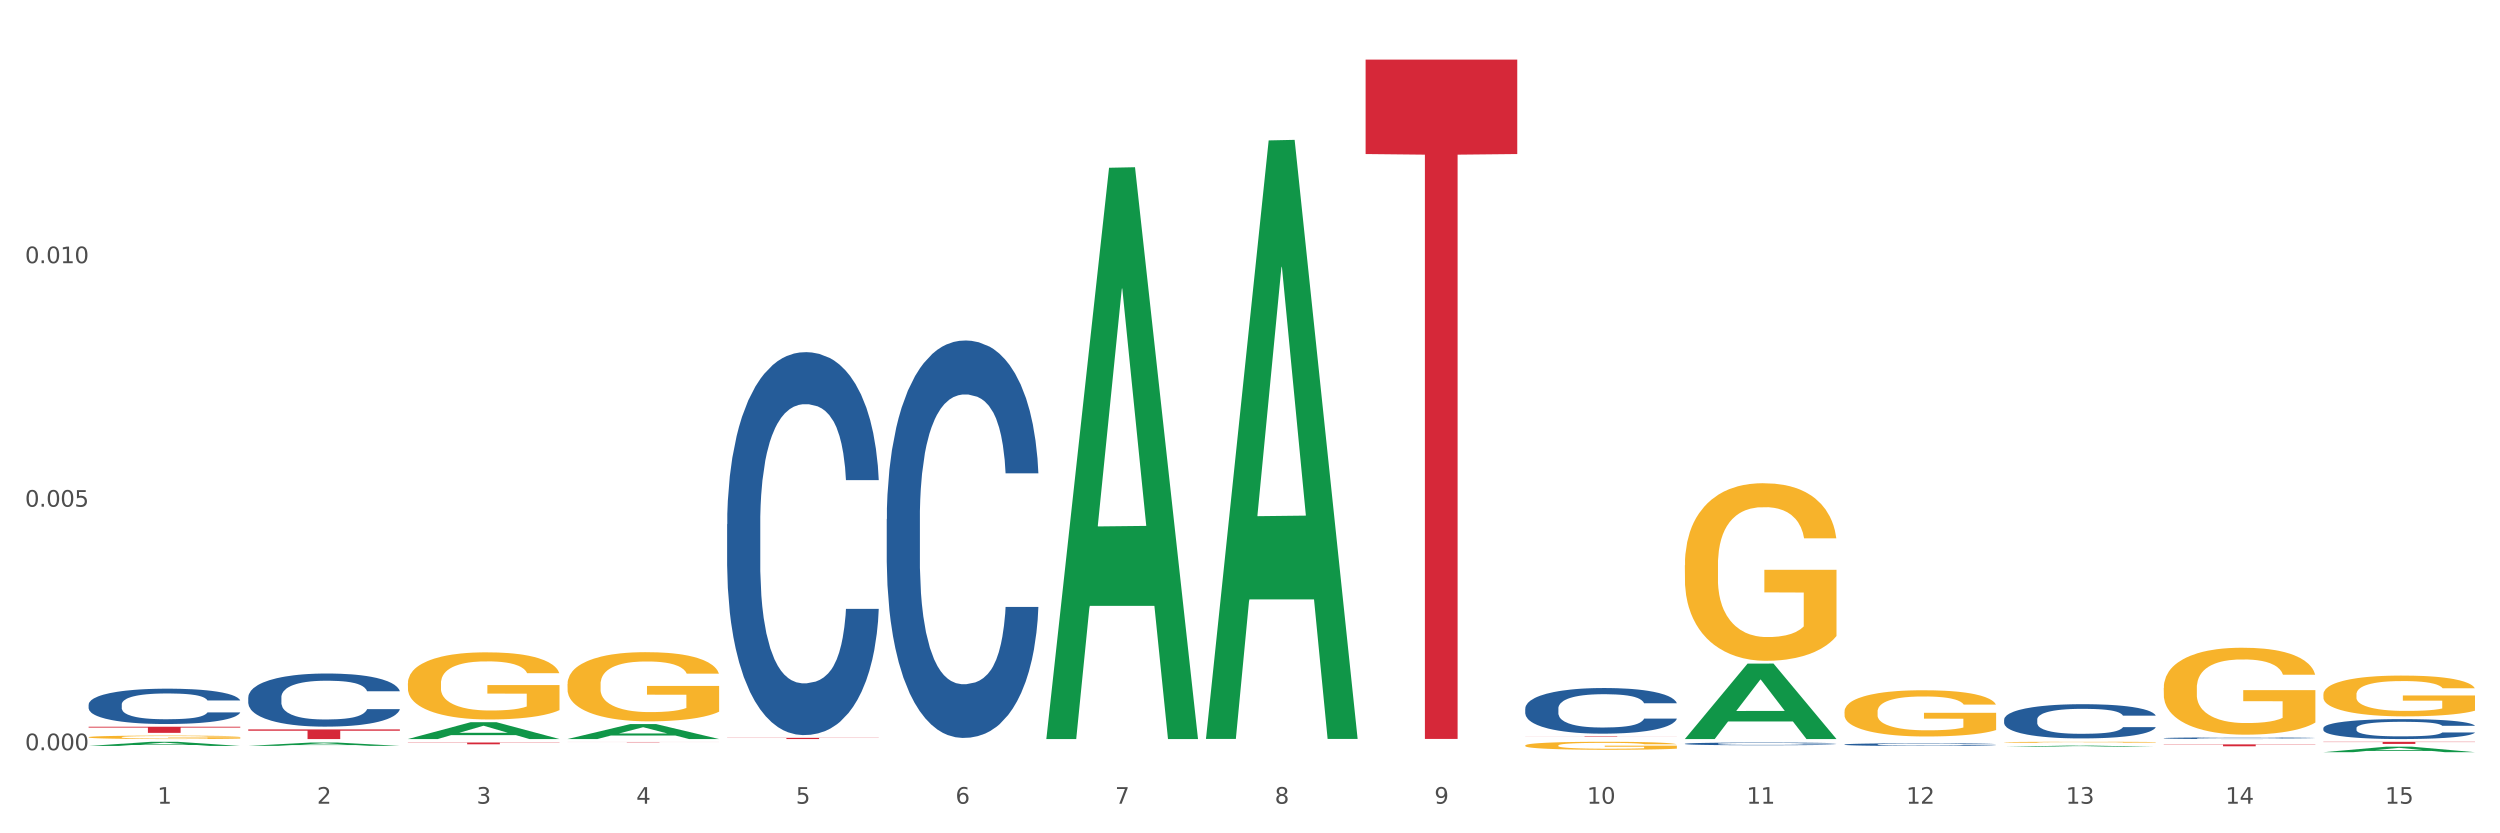 <?xml version="1.0" encoding="utf-8" standalone="no"?>
<!DOCTYPE svg PUBLIC "-//W3C//DTD SVG 1.1//EN"
  "http://www.w3.org/Graphics/SVG/1.1/DTD/svg11.dtd">
<svg xmlns:xlink="http://www.w3.org/1999/xlink" width="1080pt" height="360pt" viewBox="0 0 1080 360" xmlns="http://www.w3.org/2000/svg" version="1.1">
 <rect x="0" y="0" width="1080" height="360" fill="#333333" stroke="none"/>
 <defs>
  <style type="text/css">*{stroke-linejoin: round; stroke-linecap: butt}</style>
 </defs>
 <g id="figure_1">
  <g id="patch_1">
   <path d="M 0 360 
L 1080 360 
L 1080 0 
L 0 0 
z
" style="fill: #ffffff; stroke: #ffffff; stroke-linejoin: miter"/>
  </g>
  <g id="axes_1">
   <g id="matplotlib.axis_1">
    <g id="xtick_1">
     <g id="text_1">
      <!-- 1 -->
      <g style="fill: #4d4d4d" transform="translate(67.984 347.204) scale(0.096 -0.096)">
       <defs>
        <path id="DejaVuSans-31" d="M 794 531 
L 1825 531 
L 1825 4091 
L 703 3866 
L 703 4441 
L 1819 4666 
L 2450 4666 
L 2450 531 
L 3481 531 
L 3481 0 
L 794 0 
L 794 531 
z
" transform="scale(0.016)"/>
       </defs>
       <use xlink:href="#DejaVuSans-31"/>
      </g>
     </g>
    </g>
    <g id="xtick_2">
     <g id="text_2">
      <!-- 2 -->
      <g style="fill: #4d4d4d" transform="translate(136.942 347.204) scale(0.096 -0.096)">
       <defs>
        <path id="DejaVuSans-32" d="M 1228 531 
L 3431 531 
L 3431 0 
L 469 0 
L 469 531 
Q 828 903 1448 1529 
Q 2069 2156 2228 2338 
Q 2531 2678 2651 2914 
Q 2772 3150 2772 3378 
Q 2772 3750 2511 3984 
Q 2250 4219 1831 4219 
Q 1534 4219 1204 4116 
Q 875 4013 500 3803 
L 500 4441 
Q 881 4594 1212 4672 
Q 1544 4750 1819 4750 
Q 2544 4750 2975 4387 
Q 3406 4025 3406 3419 
Q 3406 3131 3298 2873 
Q 3191 2616 2906 2266 
Q 2828 2175 2409 1742 
Q 1991 1309 1228 531 
z
" transform="scale(0.016)"/>
       </defs>
       <use xlink:href="#DejaVuSans-32"/>
      </g>
     </g>
    </g>
    <g id="xtick_3">
     <g id="text_3">
      <!-- 3 -->
      <g style="fill: #4d4d4d" transform="translate(205.899 347.204) scale(0.096 -0.096)">
       <defs>
        <path id="DejaVuSans-33" d="M 2597 2516 
Q 3050 2419 3304 2112 
Q 3559 1806 3559 1356 
Q 3559 666 3084 287 
Q 2609 -91 1734 -91 
Q 1441 -91 1130 -33 
Q 819 25 488 141 
L 488 750 
Q 750 597 1062 519 
Q 1375 441 1716 441 
Q 2309 441 2620 675 
Q 2931 909 2931 1356 
Q 2931 1769 2642 2001 
Q 2353 2234 1838 2234 
L 1294 2234 
L 1294 2753 
L 1863 2753 
Q 2328 2753 2575 2939 
Q 2822 3125 2822 3475 
Q 2822 3834 2567 4026 
Q 2313 4219 1838 4219 
Q 1578 4219 1281 4162 
Q 984 4106 628 3988 
L 628 4550 
Q 988 4650 1302 4700 
Q 1616 4750 1894 4750 
Q 2613 4750 3031 4423 
Q 3450 4097 3450 3541 
Q 3450 3153 3228 2886 
Q 3006 2619 2597 2516 
z
" transform="scale(0.016)"/>
       </defs>
       <use xlink:href="#DejaVuSans-33"/>
      </g>
     </g>
    </g>
    <g id="xtick_4">
     <g id="text_4">
      <!-- 4 -->
      <g style="fill: #4d4d4d" transform="translate(274.857 347.204) scale(0.096 -0.096)">
       <defs>
        <path id="DejaVuSans-34" d="M 2419 4116 
L 825 1625 
L 2419 1625 
L 2419 4116 
z
M 2253 4666 
L 3047 4666 
L 3047 1625 
L 3713 1625 
L 3713 1100 
L 3047 1100 
L 3047 0 
L 2419 0 
L 2419 1100 
L 313 1100 
L 313 1709 
L 2253 4666 
z
" transform="scale(0.016)"/>
       </defs>
       <use xlink:href="#DejaVuSans-34"/>
      </g>
     </g>
    </g>
    <g id="xtick_5">
     <g id="text_5">
      <!-- 5 -->
      <g style="fill: #4d4d4d" transform="translate(343.815 347.204) scale(0.096 -0.096)">
       <defs>
        <path id="DejaVuSans-35" d="M 691 4666 
L 3169 4666 
L 3169 4134 
L 1269 4134 
L 1269 2991 
Q 1406 3038 1543 3061 
Q 1681 3084 1819 3084 
Q 2600 3084 3056 2656 
Q 3513 2228 3513 1497 
Q 3513 744 3044 326 
Q 2575 -91 1722 -91 
Q 1428 -91 1123 -41 
Q 819 9 494 109 
L 494 744 
Q 775 591 1075 516 
Q 1375 441 1709 441 
Q 2250 441 2565 725 
Q 2881 1009 2881 1497 
Q 2881 1984 2565 2268 
Q 2250 2553 1709 2553 
Q 1456 2553 1204 2497 
Q 953 2441 691 2322 
L 691 4666 
z
" transform="scale(0.016)"/>
       </defs>
       <use xlink:href="#DejaVuSans-35"/>
      </g>
     </g>
    </g>
    <g id="xtick_6">
     <g id="text_6">
      <!-- 6 -->
      <g style="fill: #4d4d4d" transform="translate(412.772 347.204) scale(0.096 -0.096)">
       <defs>
        <path id="DejaVuSans-36" d="M 2113 2584 
Q 1688 2584 1439 2293 
Q 1191 2003 1191 1497 
Q 1191 994 1439 701 
Q 1688 409 2113 409 
Q 2538 409 2786 701 
Q 3034 994 3034 1497 
Q 3034 2003 2786 2293 
Q 2538 2584 2113 2584 
z
M 3366 4563 
L 3366 3988 
Q 3128 4100 2886 4159 
Q 2644 4219 2406 4219 
Q 1781 4219 1451 3797 
Q 1122 3375 1075 2522 
Q 1259 2794 1537 2939 
Q 1816 3084 2150 3084 
Q 2853 3084 3261 2657 
Q 3669 2231 3669 1497 
Q 3669 778 3244 343 
Q 2819 -91 2113 -91 
Q 1303 -91 875 529 
Q 447 1150 447 2328 
Q 447 3434 972 4092 
Q 1497 4750 2381 4750 
Q 2619 4750 2861 4703 
Q 3103 4656 3366 4563 
z
" transform="scale(0.016)"/>
       </defs>
       <use xlink:href="#DejaVuSans-36"/>
      </g>
     </g>
    </g>
    <g id="xtick_7">
     <g id="text_7">
      <!-- 7 -->
      <g style="fill: #4d4d4d" transform="translate(481.73 347.204) scale(0.096 -0.096)">
       <defs>
        <path id="DejaVuSans-37" d="M 525 4666 
L 3525 4666 
L 3525 4397 
L 1831 0 
L 1172 0 
L 2766 4134 
L 525 4134 
L 525 4666 
z
" transform="scale(0.016)"/>
       </defs>
       <use xlink:href="#DejaVuSans-37"/>
      </g>
     </g>
    </g>
    <g id="xtick_8">
     <g id="text_8">
      <!-- 8 -->
      <g style="fill: #4d4d4d" transform="translate(550.688 347.204) scale(0.096 -0.096)">
       <defs>
        <path id="DejaVuSans-38" d="M 2034 2216 
Q 1584 2216 1326 1975 
Q 1069 1734 1069 1313 
Q 1069 891 1326 650 
Q 1584 409 2034 409 
Q 2484 409 2743 651 
Q 3003 894 3003 1313 
Q 3003 1734 2745 1975 
Q 2488 2216 2034 2216 
z
M 1403 2484 
Q 997 2584 770 2862 
Q 544 3141 544 3541 
Q 544 4100 942 4425 
Q 1341 4750 2034 4750 
Q 2731 4750 3128 4425 
Q 3525 4100 3525 3541 
Q 3525 3141 3298 2862 
Q 3072 2584 2669 2484 
Q 3125 2378 3379 2068 
Q 3634 1759 3634 1313 
Q 3634 634 3220 271 
Q 2806 -91 2034 -91 
Q 1263 -91 848 271 
Q 434 634 434 1313 
Q 434 1759 690 2068 
Q 947 2378 1403 2484 
z
M 1172 3481 
Q 1172 3119 1398 2916 
Q 1625 2713 2034 2713 
Q 2441 2713 2670 2916 
Q 2900 3119 2900 3481 
Q 2900 3844 2670 4047 
Q 2441 4250 2034 4250 
Q 1625 4250 1398 4047 
Q 1172 3844 1172 3481 
z
" transform="scale(0.016)"/>
       </defs>
       <use xlink:href="#DejaVuSans-38"/>
      </g>
     </g>
    </g>
    <g id="xtick_9">
     <g id="text_9">
      <!-- 9 -->
      <g style="fill: #4d4d4d" transform="translate(619.645 347.204) scale(0.096 -0.096)">
       <defs>
        <path id="DejaVuSans-39" d="M 703 97 
L 703 672 
Q 941 559 1184 500 
Q 1428 441 1663 441 
Q 2288 441 2617 861 
Q 2947 1281 2994 2138 
Q 2813 1869 2534 1725 
Q 2256 1581 1919 1581 
Q 1219 1581 811 2004 
Q 403 2428 403 3163 
Q 403 3881 828 4315 
Q 1253 4750 1959 4750 
Q 2769 4750 3195 4129 
Q 3622 3509 3622 2328 
Q 3622 1225 3098 567 
Q 2575 -91 1691 -91 
Q 1453 -91 1209 -44 
Q 966 3 703 97 
z
M 1959 2075 
Q 2384 2075 2632 2365 
Q 2881 2656 2881 3163 
Q 2881 3666 2632 3958 
Q 2384 4250 1959 4250 
Q 1534 4250 1286 3958 
Q 1038 3666 1038 3163 
Q 1038 2656 1286 2365 
Q 1534 2075 1959 2075 
z
" transform="scale(0.016)"/>
       </defs>
       <use xlink:href="#DejaVuSans-39"/>
      </g>
     </g>
    </g>
    <g id="xtick_10">
     <g id="text_10">
      <!-- 10 -->
      <g style="fill: #4d4d4d" transform="translate(685.549 347.204) scale(0.096 -0.096)">
       <defs>
        <path id="DejaVuSans-30" d="M 2034 4250 
Q 1547 4250 1301 3770 
Q 1056 3291 1056 2328 
Q 1056 1369 1301 889 
Q 1547 409 2034 409 
Q 2525 409 2770 889 
Q 3016 1369 3016 2328 
Q 3016 3291 2770 3770 
Q 2525 4250 2034 4250 
z
M 2034 4750 
Q 2819 4750 3233 4129 
Q 3647 3509 3647 2328 
Q 3647 1150 3233 529 
Q 2819 -91 2034 -91 
Q 1250 -91 836 529 
Q 422 1150 422 2328 
Q 422 3509 836 4129 
Q 1250 4750 2034 4750 
z
" transform="scale(0.016)"/>
       </defs>
       <use xlink:href="#DejaVuSans-31"/>
       <use xlink:href="#DejaVuSans-30" transform="translate(63.623 0)"/>
      </g>
     </g>
    </g>
    <g id="xtick_11">
     <g id="text_11">
      <!-- 11 -->
      <g style="fill: #4d4d4d" transform="translate(754.506 347.204) scale(0.096 -0.096)">
       <use xlink:href="#DejaVuSans-31"/>
       <use xlink:href="#DejaVuSans-31" transform="translate(63.623 0)"/>
      </g>
     </g>
    </g>
    <g id="xtick_12">
     <g id="text_12">
      <!-- 12 -->
      <g style="fill: #4d4d4d" transform="translate(823.464 347.204) scale(0.096 -0.096)">
       <use xlink:href="#DejaVuSans-31"/>
       <use xlink:href="#DejaVuSans-32" transform="translate(63.623 0)"/>
      </g>
     </g>
    </g>
    <g id="xtick_13">
     <g id="text_13">
      <!-- 13 -->
      <g style="fill: #4d4d4d" transform="translate(892.422 347.204) scale(0.096 -0.096)">
       <use xlink:href="#DejaVuSans-31"/>
       <use xlink:href="#DejaVuSans-33" transform="translate(63.623 0)"/>
      </g>
     </g>
    </g>
    <g id="xtick_14">
     <g id="text_14">
      <!-- 14 -->
      <g style="fill: #4d4d4d" transform="translate(961.379 347.204) scale(0.096 -0.096)">
       <use xlink:href="#DejaVuSans-31"/>
       <use xlink:href="#DejaVuSans-34" transform="translate(63.623 0)"/>
      </g>
     </g>
    </g>
    <g id="xtick_15">
     <g id="text_15">
      <!-- 15 -->
      <g style="fill: #4d4d4d" transform="translate(1030.337 347.204) scale(0.096 -0.096)">
       <use xlink:href="#DejaVuSans-31"/>
       <use xlink:href="#DejaVuSans-35" transform="translate(63.623 0)"/>
      </g>
     </g>
    </g>
    <g id="xtick_16"/>
    <g id="xtick_17"/>
    <g id="xtick_18"/>
    <g id="xtick_19"/>
    <g id="xtick_20"/>
    <g id="xtick_21"/>
    <g id="xtick_22"/>
    <g id="xtick_23"/>
    <g id="xtick_24"/>
    <g id="xtick_25"/>
    <g id="xtick_26"/>
    <g id="xtick_27"/>
    <g id="xtick_28"/>
    <g id="xtick_29"/>
   </g>
   <g id="matplotlib.axis_2">
    <g id="ytick_1">
     <g id="text_16">
      <!-- 0.000 -->
      <g style="fill: #4d4d4d" transform="translate(10.8 324.097) scale(0.096 -0.096)">
       <defs>
        <path id="DejaVuSans-2e" d="M 684 794 
L 1344 794 
L 1344 0 
L 684 0 
L 684 794 
z
" transform="scale(0.016)"/>
       </defs>
       <use xlink:href="#DejaVuSans-30"/>
       <use xlink:href="#DejaVuSans-2e" transform="translate(63.623 0)"/>
       <use xlink:href="#DejaVuSans-30" transform="translate(95.41 0)"/>
       <use xlink:href="#DejaVuSans-30" transform="translate(159.033 0)"/>
       <use xlink:href="#DejaVuSans-30" transform="translate(222.656 0)"/>
      </g>
     </g>
    </g>
    <g id="ytick_2">
     <g id="text_17">
      <!-- 0.005 -->
      <g style="fill: #4d4d4d" transform="translate(10.8 218.896) scale(0.096 -0.096)">
       <use xlink:href="#DejaVuSans-30"/>
       <use xlink:href="#DejaVuSans-2e" transform="translate(63.623 0)"/>
       <use xlink:href="#DejaVuSans-30" transform="translate(95.41 0)"/>
       <use xlink:href="#DejaVuSans-30" transform="translate(159.033 0)"/>
       <use xlink:href="#DejaVuSans-35" transform="translate(222.656 0)"/>
      </g>
     </g>
    </g>
    <g id="ytick_3">
     <g id="text_18">
      <!-- 0.010 -->
      <g style="fill: #4d4d4d" transform="translate(10.8 113.696) scale(0.096 -0.096)">
       <use xlink:href="#DejaVuSans-30"/>
       <use xlink:href="#DejaVuSans-2e" transform="translate(63.623 0)"/>
       <use xlink:href="#DejaVuSans-30" transform="translate(95.41 0)"/>
       <use xlink:href="#DejaVuSans-31" transform="translate(159.033 0)"/>
       <use xlink:href="#DejaVuSans-30" transform="translate(222.656 0)"/>
      </g>
     </g>
    </g>
    <g id="ytick_4"/>
    <g id="ytick_5"/>
    <g id="ytick_6"/>
   </g>
   <g id="PolyCollection_1">
    <path d="M 38.283 322.247 
L 38.351 322.246 
L 65.365 320.451 
L 76.576 320.449 
L 103.793 322.251 
L 90.826 322.251 
L 84.95 321.831 
L 57.058 321.831 
L 56.855 321.838 
L 51.182 322.251 
L 38.283 322.251 
L 38.283 322.247 
L 60.57 321.581 
L 81.438 321.579 
L 71.105 320.833 
L 70.97 320.83 
L 70.835 320.835 
L 60.502 321.579 
L 60.57 321.581 
L 38.283 322.247 
z
" clip-path="url(#pf7a87094c8)" style="fill: #109648"/>
    <path d="M 658.902 322.048 
L 658.979 322.045 
L 658.979 321.931 
L 659.134 321.833 
L 659.907 321.596 
L 661.068 321.4 
L 661.918 321.296 
L 662.769 321.211 
L 663.775 321.125 
L 665.012 321.037 
L 667.255 320.907 
L 668.647 320.841 
L 670.349 320.772 
L 673.442 320.67 
L 675.685 320.614 
L 678.006 320.566 
L 681.796 320.509 
L 684.271 320.484 
L 686.9 320.465 
L 690.071 320.452 
L 692.469 320.449 
L 697.728 320.459 
L 702.214 320.487 
L 704.38 320.509 
L 707.164 320.547 
L 708.634 320.572 
L 711.031 320.623 
L 713.506 320.689 
L 715.208 320.746 
L 717.76 320.854 
L 719.694 320.961 
L 721.473 321.094 
L 722.401 321.185 
L 723.097 321.271 
L 723.716 321.369 
L 724.334 321.523 
L 710.413 321.523 
L 709.871 321.413 
L 709.02 321.309 
L 707.783 321.207 
L 706.7 321.144 
L 704.844 321.065 
L 703.142 321.015 
L 701.363 320.977 
L 699.198 320.945 
L 697.496 320.929 
L 695.099 320.917 
L 690.381 320.92 
L 687.21 320.945 
L 685.044 320.977 
L 683.652 321.005 
L 682.414 321.037 
L 681.022 321.081 
L 679.398 321.147 
L 678.238 321.207 
L 677.078 321.283 
L 676.149 321.359 
L 675.299 321.448 
L 674.603 321.542 
L 674.061 321.64 
L 673.597 321.76 
L 673.21 321.959 
L 673.21 322.392 
L 673.365 322.49 
L 673.752 322.62 
L 674.216 322.718 
L 674.989 322.834 
L 675.685 322.913 
L 677 323.027 
L 678.47 323.122 
L 679.63 323.182 
L 680.79 323.232 
L 682.801 323.302 
L 685.044 323.359 
L 686.978 323.394 
L 689.607 323.425 
L 691.386 323.438 
L 692.933 323.444 
L 696.723 323.444 
L 699.43 323.435 
L 702.446 323.413 
L 704.767 323.384 
L 706.7 323.349 
L 708.866 323.293 
L 710.258 323.239 
L 710.258 322.579 
L 693.242 322.575 
L 693.242 322.136 
L 724.412 322.136 
L 724.412 323.425 
L 723.097 323.492 
L 721.627 323.552 
L 720.08 323.605 
L 717.76 323.672 
L 714.976 323.735 
L 712.501 323.779 
L 709.871 323.817 
L 706.777 323.852 
L 702.756 323.883 
L 700.281 323.896 
L 697.187 323.905 
L 693.552 323.909 
L 690.381 323.902 
L 687.287 323.886 
L 684.039 323.858 
L 680.867 323.817 
L 678.47 323.776 
L 676.072 323.725 
L 673.52 323.659 
L 671.509 323.596 
L 669.962 323.539 
L 668.26 323.466 
L 666.404 323.371 
L 665.012 323.286 
L 663.775 323.198 
L 662.46 323.084 
L 661.532 322.986 
L 660.603 322.863 
L 660.062 322.771 
L 659.443 322.629 
L 658.979 322.43 
L 658.902 322.048 
z
" clip-path="url(#pf7a87094c8)" style="fill: #f7b32b"/>
    <path d="M 727.86 244.203 
L 727.937 244.133 
L 727.937 241.61 
L 728.092 239.438 
L 728.865 234.182 
L 730.025 229.838 
L 730.876 227.525 
L 731.727 225.633 
L 732.732 223.741 
L 733.97 221.779 
L 736.213 218.906 
L 737.605 217.435 
L 739.306 215.893 
L 742.4 213.651 
L 744.643 212.389 
L 746.963 211.338 
L 750.753 210.077 
L 753.228 209.516 
L 755.858 209.096 
L 759.029 208.815 
L 761.427 208.745 
L 766.686 208.956 
L 771.172 209.586 
L 773.337 210.077 
L 776.122 210.918 
L 777.591 211.478 
L 779.989 212.599 
L 782.464 214.071 
L 784.166 215.332 
L 786.718 217.715 
L 788.651 220.097 
L 790.43 223.041 
L 791.358 225.073 
L 792.055 226.965 
L 792.673 229.137 
L 793.292 232.571 
L 779.37 232.571 
L 778.829 230.118 
L 777.978 227.806 
L 776.741 225.563 
L 775.658 224.162 
L 773.802 222.41 
L 772.1 221.289 
L 770.321 220.448 
L 768.155 219.747 
L 766.454 219.397 
L 764.056 219.116 
L 759.338 219.186 
L 756.167 219.747 
L 754.002 220.448 
L 752.609 221.078 
L 751.372 221.779 
L 749.98 222.76 
L 748.356 224.232 
L 747.195 225.563 
L 746.035 227.245 
L 745.107 228.927 
L 744.256 230.889 
L 743.56 232.991 
L 743.019 235.163 
L 742.555 237.826 
L 742.168 242.241 
L 742.168 251.841 
L 742.323 254.013 
L 742.71 256.886 
L 743.174 259.059 
L 743.947 261.651 
L 744.643 263.403 
L 745.958 265.926 
L 747.427 268.028 
L 748.588 269.36 
L 749.748 270.481 
L 751.759 272.022 
L 754.002 273.284 
L 755.935 274.055 
L 758.565 274.755 
L 760.344 275.036 
L 761.891 275.176 
L 765.68 275.176 
L 768.387 274.966 
L 771.404 274.475 
L 773.724 273.844 
L 775.658 273.074 
L 777.823 271.812 
L 779.216 270.621 
L 779.216 255.975 
L 762.2 255.905 
L 762.2 246.165 
L 793.369 246.165 
L 793.369 274.755 
L 792.055 276.227 
L 790.585 277.558 
L 789.038 278.75 
L 786.718 280.221 
L 783.933 281.623 
L 781.458 282.604 
L 778.829 283.445 
L 775.735 284.215 
L 771.713 284.916 
L 769.238 285.196 
L 766.145 285.407 
L 762.509 285.477 
L 759.338 285.337 
L 756.245 284.986 
L 752.996 284.356 
L 749.825 283.445 
L 747.427 282.534 
L 745.03 281.412 
L 742.477 279.941 
L 740.467 278.539 
L 738.92 277.278 
L 737.218 275.666 
L 735.362 273.564 
L 733.97 271.672 
L 732.732 269.71 
L 731.417 267.187 
L 730.489 265.015 
L 729.561 262.282 
L 729.02 260.25 
L 728.401 257.097 
L 727.937 252.682 
L 727.86 244.203 
z
" clip-path="url(#pf7a87094c8)" style="fill: #f7b32b"/>
    <path d="M 796.817 307.419 
L 796.895 307.401 
L 796.895 306.744 
L 797.049 306.179 
L 797.823 304.81 
L 798.983 303.679 
L 799.834 303.077 
L 800.684 302.584 
L 801.69 302.091 
L 802.927 301.58 
L 805.17 300.832 
L 806.563 300.449 
L 808.264 300.048 
L 811.358 299.464 
L 813.601 299.135 
L 815.921 298.861 
L 819.711 298.533 
L 822.186 298.387 
L 824.816 298.278 
L 827.987 298.205 
L 830.384 298.186 
L 835.644 298.241 
L 840.129 298.405 
L 842.295 298.533 
L 845.079 298.752 
L 846.549 298.898 
L 848.947 299.19 
L 851.422 299.573 
L 853.123 299.902 
L 855.676 300.522 
L 857.609 301.142 
L 859.388 301.909 
L 860.316 302.438 
L 861.012 302.931 
L 861.631 303.496 
L 862.25 304.39 
L 848.328 304.39 
L 847.786 303.752 
L 846.936 303.15 
L 845.698 302.566 
L 844.615 302.201 
L 842.759 301.745 
L 841.058 301.453 
L 839.279 301.234 
L 837.113 301.051 
L 835.412 300.96 
L 833.014 300.887 
L 828.296 300.905 
L 825.125 301.051 
L 822.959 301.234 
L 821.567 301.398 
L 820.33 301.58 
L 818.937 301.836 
L 817.313 302.219 
L 816.153 302.566 
L 814.993 303.004 
L 814.065 303.442 
L 813.214 303.952 
L 812.518 304.5 
L 811.977 305.066 
L 811.512 305.759 
L 811.126 306.909 
L 811.126 309.408 
L 811.28 309.974 
L 811.667 310.722 
L 812.131 311.288 
L 812.905 311.963 
L 813.601 312.419 
L 814.916 313.076 
L 816.385 313.624 
L 817.545 313.97 
L 818.705 314.262 
L 820.716 314.664 
L 822.959 314.992 
L 824.893 315.193 
L 827.523 315.375 
L 829.301 315.448 
L 830.848 315.485 
L 834.638 315.485 
L 837.345 315.43 
L 840.362 315.302 
L 842.682 315.138 
L 844.615 314.937 
L 846.781 314.609 
L 848.173 314.299 
L 848.173 310.485 
L 831.158 310.467 
L 831.158 307.93 
L 862.327 307.93 
L 862.327 315.375 
L 861.012 315.759 
L 859.543 316.105 
L 857.996 316.415 
L 855.676 316.799 
L 852.891 317.164 
L 850.416 317.419 
L 847.786 317.638 
L 844.693 317.839 
L 840.671 318.021 
L 838.196 318.094 
L 835.102 318.149 
L 831.467 318.167 
L 828.296 318.131 
L 825.202 318.039 
L 821.954 317.875 
L 818.783 317.638 
L 816.385 317.401 
L 813.987 317.109 
L 811.435 316.726 
L 809.424 316.361 
L 807.877 316.032 
L 806.176 315.613 
L 804.32 315.065 
L 802.927 314.572 
L 801.69 314.062 
L 800.375 313.405 
L 799.447 312.839 
L 798.519 312.127 
L 797.977 311.598 
L 797.359 310.777 
L 796.895 309.627 
L 796.817 307.419 
z
" clip-path="url(#pf7a87094c8)" style="fill: #f7b32b"/>
    <path d="M 865.775 320.669 
L 865.852 320.669 
L 865.852 320.653 
L 866.007 320.64 
L 866.78 320.607 
L 867.941 320.58 
L 868.791 320.566 
L 869.642 320.554 
L 870.648 320.542 
L 871.885 320.53 
L 874.128 320.512 
L 875.52 320.503 
L 877.222 320.494 
L 880.315 320.48 
L 882.558 320.472 
L 884.879 320.465 
L 888.669 320.458 
L 891.144 320.454 
L 893.773 320.451 
L 896.944 320.45 
L 899.342 320.449 
L 904.601 320.451 
L 909.087 320.454 
L 911.253 320.458 
L 914.037 320.463 
L 915.507 320.466 
L 917.904 320.473 
L 920.379 320.482 
L 922.081 320.49 
L 924.633 320.505 
L 926.567 320.52 
L 928.346 320.538 
L 929.274 320.551 
L 929.97 320.562 
L 930.589 320.576 
L 931.207 320.597 
L 917.286 320.597 
L 916.744 320.582 
L 915.893 320.568 
L 914.656 320.554 
L 913.573 320.545 
L 911.717 320.534 
L 910.015 320.527 
L 908.236 320.522 
L 906.071 320.518 
L 904.369 320.515 
L 901.972 320.514 
L 897.254 320.514 
L 894.083 320.518 
L 891.917 320.522 
L 890.525 320.526 
L 889.287 320.53 
L 887.895 320.536 
L 886.271 320.545 
L 885.111 320.554 
L 883.951 320.564 
L 883.022 320.575 
L 882.172 320.587 
L 881.476 320.6 
L 880.934 320.613 
L 880.47 320.63 
L 880.083 320.657 
L 880.083 320.717 
L 880.238 320.73 
L 880.625 320.748 
L 881.089 320.762 
L 881.862 320.778 
L 882.558 320.789 
L 883.873 320.804 
L 885.343 320.817 
L 886.503 320.826 
L 887.663 320.833 
L 889.674 320.842 
L 891.917 320.85 
L 893.851 320.855 
L 896.48 320.859 
L 898.259 320.861 
L 899.806 320.862 
L 903.596 320.862 
L 906.303 320.86 
L 909.319 320.857 
L 911.639 320.853 
L 913.573 320.849 
L 915.739 320.841 
L 917.131 320.833 
L 917.131 320.743 
L 900.115 320.742 
L 900.115 320.682 
L 931.285 320.682 
L 931.285 320.859 
L 929.97 320.868 
L 928.5 320.877 
L 926.953 320.884 
L 924.633 320.893 
L 921.849 320.902 
L 919.374 320.908 
L 916.744 320.913 
L 913.65 320.918 
L 909.629 320.922 
L 907.154 320.924 
L 904.06 320.925 
L 900.425 320.926 
L 897.254 320.925 
L 894.16 320.923 
L 890.911 320.919 
L 887.74 320.913 
L 885.343 320.907 
L 882.945 320.9 
L 880.393 320.891 
L 878.382 320.883 
L 876.835 320.875 
L 875.133 320.865 
L 873.277 320.852 
L 871.885 320.84 
L 870.648 320.828 
L 869.333 320.812 
L 868.405 320.799 
L 867.476 320.782 
L 866.935 320.769 
L 866.316 320.749 
L 865.852 320.722 
L 865.775 320.669 
z
" clip-path="url(#pf7a87094c8)" style="fill: #f7b32b"/>
    <path d="M 934.733 297.178 
L 934.81 297.144 
L 934.81 295.909 
L 934.965 294.845 
L 935.738 292.272 
L 936.898 290.145 
L 937.749 289.013 
L 938.6 288.086 
L 939.605 287.16 
L 940.843 286.199 
L 943.086 284.793 
L 944.478 284.072 
L 946.179 283.317 
L 949.273 282.219 
L 951.516 281.602 
L 953.836 281.087 
L 957.626 280.47 
L 960.101 280.195 
L 962.731 279.989 
L 965.902 279.852 
L 968.3 279.818 
L 973.559 279.921 
L 978.045 280.23 
L 980.21 280.47 
L 982.995 280.881 
L 984.464 281.156 
L 986.862 281.705 
L 989.337 282.425 
L 991.038 283.043 
L 993.591 284.209 
L 995.524 285.376 
L 997.303 286.817 
L 998.231 287.812 
L 998.928 288.738 
L 999.546 289.802 
L 1000.165 291.483 
L 986.243 291.483 
L 985.702 290.282 
L 984.851 289.15 
L 983.614 288.052 
L 982.531 287.366 
L 980.674 286.508 
L 978.973 285.959 
L 977.194 285.547 
L 975.028 285.204 
L 973.327 285.033 
L 970.929 284.896 
L 966.211 284.93 
L 963.04 285.204 
L 960.875 285.547 
L 959.482 285.856 
L 958.245 286.199 
L 956.853 286.68 
L 955.229 287.4 
L 954.068 288.052 
L 952.908 288.875 
L 951.98 289.699 
L 951.129 290.659 
L 950.433 291.689 
L 949.892 292.752 
L 949.428 294.056 
L 949.041 296.217 
L 949.041 300.918 
L 949.196 301.981 
L 949.582 303.388 
L 950.047 304.451 
L 950.82 305.721 
L 951.516 306.578 
L 952.831 307.814 
L 954.3 308.843 
L 955.461 309.495 
L 956.621 310.044 
L 958.632 310.798 
L 960.875 311.416 
L 962.808 311.793 
L 965.438 312.136 
L 967.217 312.274 
L 968.764 312.342 
L 972.553 312.342 
L 975.26 312.239 
L 978.277 311.999 
L 980.597 311.69 
L 982.531 311.313 
L 984.696 310.695 
L 986.089 310.112 
L 986.089 302.942 
L 969.073 302.907 
L 969.073 298.139 
L 1000.242 298.139 
L 1000.242 312.136 
L 998.928 312.857 
L 997.458 313.509 
L 995.911 314.092 
L 993.591 314.813 
L 990.806 315.499 
L 988.331 315.979 
L 985.702 316.391 
L 982.608 316.768 
L 978.586 317.111 
L 976.111 317.248 
L 973.017 317.351 
L 969.382 317.386 
L 966.211 317.317 
L 963.118 317.145 
L 959.869 316.837 
L 956.698 316.391 
L 954.3 315.945 
L 951.903 315.396 
L 949.35 314.675 
L 947.34 313.989 
L 945.793 313.372 
L 944.091 312.582 
L 942.235 311.553 
L 940.843 310.627 
L 939.605 309.666 
L 938.29 308.431 
L 937.362 307.368 
L 936.434 306.03 
L 935.893 305.035 
L 935.274 303.491 
L 934.81 301.329 
L 934.733 297.178 
z
" clip-path="url(#pf7a87094c8)" style="fill: #f7b32b"/>
    <path d="M 1003.69 320.449 
L 1069.2 320.449 
L 1069.2 320.58 
L 1043.431 320.581 
L 1043.431 321.389 
L 1029.304 321.389 
L 1029.304 320.581 
L 1003.69 320.58 
L 1003.69 320.45 
L 1003.69 320.449 
z
" clip-path="url(#pf7a87094c8)" style="fill: #d62839"/>
    <path d="M 934.733 321.569 
L 1000.242 321.569 
L 1000.242 321.684 
L 974.473 321.685 
L 974.473 322.397 
L 960.347 322.397 
L 960.347 321.685 
L 934.733 321.684 
L 934.733 321.569 
L 934.733 321.569 
z
" clip-path="url(#pf7a87094c8)" style="fill: #d62839"/>
    <path d="M 658.902 318.124 
L 724.412 318.124 
L 724.412 318.153 
L 698.642 318.153 
L 698.642 318.331 
L 684.516 318.331 
L 684.516 318.153 
L 658.902 318.153 
L 658.902 318.125 
L 658.902 318.124 
z
" clip-path="url(#pf7a87094c8)" style="fill: #d62839"/>
    <path d="M 589.944 25.759 
L 655.454 25.759 
L 655.454 66.542 
L 629.685 66.817 
L 629.685 319.225 
L 615.558 319.225 
L 615.558 66.817 
L 589.944 66.542 
L 589.944 26.035 
L 589.944 25.759 
z
" clip-path="url(#pf7a87094c8)" style="fill: #d62839"/>
    <path d="M 314.114 318.743 
L 379.623 318.743 
L 379.623 318.817 
L 353.854 318.817 
L 353.854 319.271 
L 339.728 319.271 
L 339.728 318.817 
L 314.114 318.817 
L 314.114 318.744 
L 314.114 318.743 
z
" clip-path="url(#pf7a87094c8)" style="fill: #d62839"/>
    <path d="M 245.156 320.532 
L 310.666 320.532 
L 310.666 320.552 
L 284.897 320.552 
L 284.897 320.677 
L 270.77 320.677 
L 270.77 320.552 
L 245.156 320.552 
L 245.156 320.532 
L 245.156 320.532 
z
" clip-path="url(#pf7a87094c8)" style="fill: #d62839"/>
    <path d="M 107.241 315.092 
L 172.75 315.092 
L 172.75 315.672 
L 146.981 315.676 
L 146.981 319.271 
L 132.855 319.271 
L 132.855 315.676 
L 107.241 315.672 
L 107.241 315.095 
L 107.241 315.092 
z
" clip-path="url(#pf7a87094c8)" style="fill: #d62839"/>
    <path d="M 38.283 313.956 
L 103.793 313.956 
L 103.793 314.323 
L 78.024 314.326 
L 78.024 316.601 
L 63.897 316.601 
L 63.897 314.326 
L 38.283 314.323 
L 38.283 313.958 
L 38.283 313.956 
z
" clip-path="url(#pf7a87094c8)" style="fill: #d62839"/>
    <path d="M 1003.69 299.991 
L 1003.768 299.975 
L 1003.768 299.395 
L 1003.922 298.896 
L 1004.696 297.688 
L 1005.856 296.69 
L 1006.707 296.158 
L 1007.557 295.724 
L 1008.563 295.289 
L 1009.8 294.838 
L 1012.043 294.178 
L 1013.435 293.84 
L 1015.137 293.485 
L 1018.231 292.97 
L 1020.474 292.68 
L 1022.794 292.439 
L 1026.584 292.149 
L 1029.059 292.02 
L 1031.688 291.923 
L 1034.86 291.859 
L 1037.257 291.843 
L 1042.517 291.891 
L 1047.002 292.036 
L 1049.168 292.149 
L 1051.952 292.342 
L 1053.422 292.471 
L 1055.82 292.729 
L 1058.295 293.067 
L 1059.996 293.357 
L 1062.548 293.904 
L 1064.482 294.452 
L 1066.261 295.128 
L 1067.189 295.595 
L 1067.885 296.03 
L 1068.504 296.529 
L 1069.123 297.318 
L 1055.201 297.318 
L 1054.659 296.754 
L 1053.809 296.223 
L 1052.571 295.708 
L 1051.488 295.386 
L 1049.632 294.983 
L 1047.931 294.725 
L 1046.152 294.532 
L 1043.986 294.371 
L 1042.285 294.291 
L 1039.887 294.226 
L 1035.169 294.242 
L 1031.998 294.371 
L 1029.832 294.532 
L 1028.44 294.677 
L 1027.203 294.838 
L 1025.81 295.063 
L 1024.186 295.402 
L 1023.026 295.708 
L 1021.866 296.094 
L 1020.938 296.481 
L 1020.087 296.931 
L 1019.391 297.414 
L 1018.85 297.914 
L 1018.385 298.526 
L 1017.999 299.54 
L 1017.999 301.746 
L 1018.153 302.245 
L 1018.54 302.905 
L 1019.004 303.405 
L 1019.778 304 
L 1020.474 304.403 
L 1021.789 304.983 
L 1023.258 305.466 
L 1024.418 305.772 
L 1025.578 306.029 
L 1027.589 306.384 
L 1029.832 306.673 
L 1031.766 306.851 
L 1034.396 307.012 
L 1036.174 307.076 
L 1037.721 307.108 
L 1041.511 307.108 
L 1044.218 307.06 
L 1047.235 306.947 
L 1049.555 306.802 
L 1051.488 306.625 
L 1053.654 306.335 
L 1055.046 306.062 
L 1055.046 302.696 
L 1038.031 302.68 
L 1038.031 300.442 
L 1069.2 300.442 
L 1069.2 307.012 
L 1067.885 307.35 
L 1066.416 307.656 
L 1064.869 307.929 
L 1062.548 308.268 
L 1059.764 308.59 
L 1057.289 308.815 
L 1054.659 309.008 
L 1051.566 309.185 
L 1047.544 309.346 
L 1045.069 309.411 
L 1041.975 309.459 
L 1038.34 309.475 
L 1035.169 309.443 
L 1032.075 309.363 
L 1028.827 309.218 
L 1025.656 309.008 
L 1023.258 308.799 
L 1020.86 308.541 
L 1018.308 308.203 
L 1016.297 307.881 
L 1014.75 307.591 
L 1013.049 307.221 
L 1011.193 306.738 
L 1009.8 306.303 
L 1008.563 305.852 
L 1007.248 305.272 
L 1006.32 304.773 
L 1005.392 304.145 
L 1004.85 303.678 
L 1004.232 302.954 
L 1003.768 301.939 
L 1003.69 299.991 
z
" clip-path="url(#pf7a87094c8)" style="fill: #f7b32b"/>
    <path d="M 38.283 318.469 
L 38.36 318.467 
L 38.36 318.418 
L 38.515 318.376 
L 39.288 318.274 
L 40.449 318.19 
L 41.299 318.145 
L 42.15 318.108 
L 43.156 318.071 
L 44.393 318.033 
L 46.636 317.977 
L 48.028 317.949 
L 49.73 317.919 
L 52.824 317.875 
L 55.066 317.851 
L 57.387 317.83 
L 61.177 317.806 
L 63.652 317.795 
L 66.281 317.787 
L 69.452 317.781 
L 71.85 317.78 
L 77.109 317.784 
L 81.595 317.796 
L 83.761 317.806 
L 86.545 317.822 
L 88.015 317.833 
L 90.412 317.855 
L 92.887 317.884 
L 94.589 317.908 
L 97.141 317.954 
L 99.075 318.001 
L 100.854 318.058 
L 101.782 318.097 
L 102.478 318.134 
L 103.097 318.176 
L 103.715 318.243 
L 89.794 318.243 
L 89.252 318.195 
L 88.401 318.15 
L 87.164 318.107 
L 86.081 318.08 
L 84.225 318.046 
L 82.523 318.024 
L 80.744 318.007 
L 78.579 317.994 
L 76.877 317.987 
L 74.48 317.982 
L 69.762 317.983 
L 66.591 317.994 
L 64.425 318.007 
L 63.033 318.02 
L 61.795 318.033 
L 60.403 318.052 
L 58.779 318.081 
L 57.619 318.107 
L 56.459 318.139 
L 55.531 318.172 
L 54.68 318.21 
L 53.984 318.251 
L 53.442 318.293 
L 52.978 318.345 
L 52.592 318.431 
L 52.592 318.617 
L 52.746 318.659 
L 53.133 318.715 
L 53.597 318.757 
L 54.37 318.808 
L 55.066 318.842 
L 56.381 318.891 
L 57.851 318.932 
L 59.011 318.957 
L 60.171 318.979 
L 62.182 319.009 
L 64.425 319.034 
L 66.359 319.049 
L 68.988 319.062 
L 70.767 319.068 
L 72.314 319.07 
L 76.104 319.07 
L 78.811 319.066 
L 81.827 319.057 
L 84.148 319.045 
L 86.081 319.03 
L 88.247 319.005 
L 89.639 318.982 
L 89.639 318.697 
L 72.623 318.696 
L 72.623 318.507 
L 103.793 318.507 
L 103.793 319.062 
L 102.478 319.091 
L 101.008 319.117 
L 99.462 319.14 
L 97.141 319.168 
L 94.357 319.196 
L 91.882 319.215 
L 89.252 319.231 
L 86.159 319.246 
L 82.137 319.26 
L 79.662 319.265 
L 76.568 319.269 
L 72.933 319.271 
L 69.762 319.268 
L 66.668 319.261 
L 63.42 319.249 
L 60.248 319.231 
L 57.851 319.213 
L 55.453 319.192 
L 52.901 319.163 
L 50.89 319.136 
L 49.343 319.111 
L 47.642 319.08 
L 45.785 319.039 
L 44.393 319.002 
L 43.156 318.964 
L 41.841 318.915 
L 40.913 318.873 
L 39.985 318.82 
L 39.443 318.781 
L 38.824 318.719 
L 38.36 318.634 
L 38.283 318.469 
z
" clip-path="url(#pf7a87094c8)" style="fill: #f7b32b"/>
    <path d="M 38.283 304.368 
L 38.36 304.354 
L 38.36 303.963 
L 38.593 303.433 
L 39.445 302.457 
L 40.529 301.718 
L 42.387 300.853 
L 43.394 300.491 
L 44.71 300.086 
L 47.42 299.431 
L 50.518 298.873 
L 52.686 298.566 
L 54.312 298.371 
L 57.951 298.023 
L 60.042 297.869 
L 62.21 297.744 
L 64.069 297.66 
L 67.166 297.562 
L 69.644 297.52 
L 72.509 297.507 
L 74.91 297.52 
L 78.084 297.576 
L 82.731 297.744 
L 84.512 297.841 
L 86.912 298.009 
L 89.39 298.232 
L 91.403 298.455 
L 93.726 298.776 
L 96.127 299.194 
L 98.45 299.724 
L 100.076 300.212 
L 101.392 300.728 
L 102.554 301.356 
L 103.406 302.039 
L 103.793 302.611 
L 89.622 302.611 
L 89.235 302.095 
L 88.461 301.537 
L 87.686 301.16 
L 86.835 300.853 
L 85.518 300.505 
L 84.357 300.282 
L 82.421 300.017 
L 80.64 299.849 
L 79.169 299.752 
L 77.388 299.668 
L 73.593 299.584 
L 70.883 299.584 
L 69.179 299.612 
L 67.089 299.682 
L 65.308 299.78 
L 63.217 299.947 
L 61.591 300.128 
L 59.965 300.365 
L 59.036 300.533 
L 57.642 300.84 
L 56.712 301.091 
L 55.474 301.523 
L 54.777 301.83 
L 53.538 302.625 
L 52.996 303.21 
L 52.763 303.615 
L 52.608 304.061 
L 52.608 306.236 
L 53.073 307.213 
L 53.46 307.631 
L 54.08 308.105 
L 55.241 308.719 
L 56.945 309.318 
L 58.726 309.751 
L 60.197 310.016 
L 61.591 310.211 
L 62.985 310.364 
L 64.688 310.504 
L 66.082 310.587 
L 68.173 310.671 
L 70.651 310.713 
L 72.587 310.713 
L 76.536 310.643 
L 78.317 310.574 
L 80.02 310.476 
L 81.879 310.323 
L 83.35 310.155 
L 84.202 310.03 
L 85.596 309.765 
L 86.68 309.486 
L 87.609 309.165 
L 88.228 308.886 
L 88.925 308.468 
L 89.467 307.994 
L 89.622 307.743 
L 103.793 307.743 
L 103.483 308.245 
L 102.941 308.733 
L 101.857 309.388 
L 101.005 309.765 
L 99.689 310.225 
L 98.295 310.615 
L 96.359 311.048 
L 94.578 311.368 
L 92.72 311.647 
L 90.706 311.898 
L 87.067 312.247 
L 85.75 312.345 
L 82.963 312.512 
L 80.795 312.61 
L 77.62 312.707 
L 74.368 312.763 
L 70.96 312.777 
L 67.94 312.749 
L 64.611 312.665 
L 62.52 312.582 
L 60.197 312.456 
L 57.487 312.261 
L 54.931 312.024 
L 52.531 311.745 
L 50.285 311.424 
L 48.195 311.062 
L 45.484 310.462 
L 43.471 309.876 
L 42 309.332 
L 40.993 308.872 
L 39.987 308.286 
L 39.445 307.882 
L 38.593 306.906 
L 38.283 305.999 
L 38.283 304.368 
z
" clip-path="url(#pf7a87094c8)" style="fill: #255c99"/>
    <path d="M 107.241 301.271 
L 107.318 301.25 
L 107.318 300.663 
L 107.55 299.866 
L 108.402 298.399 
L 109.486 297.288 
L 111.345 295.988 
L 112.351 295.443 
L 113.668 294.835 
L 116.378 293.849 
L 119.475 293.011 
L 121.644 292.55 
L 123.27 292.256 
L 126.909 291.732 
L 129 291.501 
L 131.168 291.313 
L 133.026 291.187 
L 136.124 291.04 
L 138.602 290.977 
L 141.467 290.956 
L 143.867 290.977 
L 147.042 291.061 
L 151.688 291.313 
L 153.469 291.459 
L 155.87 291.711 
L 158.348 292.046 
L 160.361 292.382 
L 162.684 292.864 
L 165.084 293.493 
L 167.407 294.29 
L 169.034 295.023 
L 170.35 295.799 
L 171.511 296.743 
L 172.363 297.77 
L 172.75 298.629 
L 158.58 298.629 
L 158.193 297.854 
L 157.418 297.015 
L 156.644 296.449 
L 155.792 295.988 
L 154.476 295.464 
L 153.314 295.128 
L 151.378 294.73 
L 149.597 294.478 
L 148.126 294.332 
L 146.345 294.206 
L 142.551 294.08 
L 139.841 294.08 
L 138.137 294.122 
L 136.046 294.227 
L 134.265 294.374 
L 132.175 294.625 
L 130.549 294.898 
L 128.922 295.254 
L 127.993 295.506 
L 126.599 295.967 
L 125.67 296.344 
L 124.431 296.994 
L 123.734 297.455 
L 122.495 298.65 
L 121.953 299.531 
L 121.721 300.139 
L 121.566 300.81 
L 121.566 304.08 
L 122.031 305.548 
L 122.418 306.177 
L 123.037 306.89 
L 124.199 307.812 
L 125.902 308.713 
L 127.683 309.363 
L 129.155 309.762 
L 130.549 310.055 
L 131.942 310.286 
L 133.646 310.495 
L 135.04 310.621 
L 137.13 310.747 
L 139.608 310.81 
L 141.544 310.81 
L 145.493 310.705 
L 147.274 310.6 
L 148.978 310.454 
L 150.836 310.223 
L 152.308 309.971 
L 153.159 309.783 
L 154.553 309.384 
L 155.637 308.965 
L 156.567 308.483 
L 157.186 308.064 
L 157.883 307.435 
L 158.425 306.722 
L 158.58 306.344 
L 172.75 306.344 
L 172.441 307.099 
L 171.899 307.833 
L 170.815 308.818 
L 169.963 309.384 
L 168.646 310.076 
L 167.253 310.663 
L 165.317 311.313 
L 163.536 311.795 
L 161.677 312.215 
L 159.664 312.592 
L 156.025 313.116 
L 154.708 313.263 
L 151.92 313.514 
L 149.752 313.661 
L 146.577 313.808 
L 143.325 313.892 
L 139.918 313.913 
L 136.898 313.871 
L 133.568 313.745 
L 131.478 313.619 
L 129.155 313.431 
L 126.444 313.137 
L 123.889 312.781 
L 121.489 312.361 
L 119.243 311.879 
L 117.152 311.334 
L 114.442 310.433 
L 112.429 309.552 
L 110.958 308.734 
L 109.951 308.043 
L 108.944 307.162 
L 108.402 306.554 
L 107.55 305.087 
L 107.241 303.724 
L 107.241 301.271 
z
" clip-path="url(#pf7a87094c8)" style="fill: #255c99"/>
    <path d="M 314.114 226.459 
L 314.191 226.308 
L 314.191 222.077 
L 314.423 216.336 
L 315.275 205.76 
L 316.359 197.752 
L 318.218 188.385 
L 319.224 184.457 
L 320.541 180.075 
L 323.251 172.974 
L 326.348 166.93 
L 328.516 163.607 
L 330.143 161.491 
L 333.782 157.714 
L 335.873 156.052 
L 338.041 154.692 
L 339.899 153.786 
L 342.997 152.728 
L 345.475 152.275 
L 348.34 152.124 
L 350.74 152.275 
L 353.915 152.879 
L 358.561 154.692 
L 360.342 155.75 
L 362.743 157.563 
L 365.221 159.98 
L 367.234 162.398 
L 369.557 165.873 
L 371.957 170.405 
L 374.28 176.147 
L 375.907 181.435 
L 377.223 187.025 
L 378.384 193.824 
L 379.236 201.227 
L 379.623 207.422 
L 365.453 207.422 
L 365.066 201.832 
L 364.291 195.788 
L 363.517 191.709 
L 362.665 188.385 
L 361.349 184.608 
L 360.187 182.19 
L 358.251 179.32 
L 356.47 177.507 
L 354.999 176.449 
L 353.218 175.542 
L 349.424 174.636 
L 346.714 174.636 
L 345.01 174.938 
L 342.919 175.694 
L 341.138 176.751 
L 339.048 178.564 
L 337.421 180.528 
L 335.795 183.097 
L 334.866 184.91 
L 333.472 188.234 
L 332.543 190.953 
L 331.304 195.637 
L 330.607 198.961 
L 329.368 207.573 
L 328.826 213.919 
L 328.594 218.3 
L 328.439 223.135 
L 328.439 246.705 
L 328.904 257.281 
L 329.291 261.813 
L 329.91 266.95 
L 331.072 273.598 
L 332.775 280.095 
L 334.556 284.779 
L 336.028 287.649 
L 337.421 289.765 
L 338.815 291.427 
L 340.519 292.937 
L 341.913 293.844 
L 344.003 294.751 
L 346.481 295.204 
L 348.417 295.204 
L 352.366 294.448 
L 354.147 293.693 
L 355.851 292.635 
L 357.709 290.973 
L 359.181 289.16 
L 360.032 287.8 
L 361.426 284.93 
L 362.51 281.908 
L 363.44 278.433 
L 364.059 275.411 
L 364.756 270.879 
L 365.298 265.742 
L 365.453 263.022 
L 379.623 263.022 
L 379.314 268.461 
L 378.772 273.749 
L 377.688 280.85 
L 376.836 284.93 
L 375.519 289.916 
L 374.126 294.146 
L 372.19 298.83 
L 370.409 302.305 
L 368.55 305.327 
L 366.537 308.046 
L 362.898 311.823 
L 361.581 312.881 
L 358.793 314.694 
L 356.625 315.752 
L 353.45 316.809 
L 350.198 317.414 
L 346.791 317.565 
L 343.771 317.263 
L 340.441 316.356 
L 338.351 315.449 
L 336.028 314.09 
L 333.317 311.974 
L 330.762 309.406 
L 328.362 306.384 
L 326.116 302.909 
L 324.025 298.981 
L 321.315 292.484 
L 319.302 286.139 
L 317.831 280.246 
L 316.824 275.26 
L 315.817 268.915 
L 315.275 264.533 
L 314.423 253.957 
L 314.114 244.136 
L 314.114 226.459 
z
" clip-path="url(#pf7a87094c8)" style="fill: #255c99"/>
    <path d="M 383.071 224.238 
L 383.149 224.081 
L 383.149 219.691 
L 383.381 213.732 
L 384.233 202.755 
L 385.317 194.444 
L 387.175 184.722 
L 388.182 180.645 
L 389.498 176.098 
L 392.209 168.728 
L 395.306 162.455 
L 397.474 159.005 
L 399.1 156.81 
L 402.74 152.89 
L 404.83 151.165 
L 406.999 149.754 
L 408.857 148.813 
L 411.954 147.715 
L 414.432 147.245 
L 417.297 147.088 
L 419.698 147.245 
L 422.873 147.872 
L 427.519 149.754 
L 429.3 150.851 
L 431.7 152.733 
L 434.178 155.242 
L 436.192 157.751 
L 438.515 161.358 
L 440.915 166.062 
L 443.238 172.021 
L 444.864 177.509 
L 446.181 183.311 
L 447.342 190.367 
L 448.194 198.051 
L 448.581 204.48 
L 434.411 204.48 
L 434.023 198.678 
L 433.249 192.406 
L 432.475 188.172 
L 431.623 184.722 
L 430.306 180.802 
L 429.145 178.293 
L 427.209 175.314 
L 425.428 173.432 
L 423.957 172.334 
L 422.176 171.393 
L 418.382 170.452 
L 415.671 170.452 
L 413.968 170.766 
L 411.877 171.55 
L 410.096 172.648 
L 408.005 174.53 
L 406.379 176.568 
L 404.753 179.234 
L 403.824 181.116 
L 402.43 184.565 
L 401.501 187.388 
L 400.262 192.249 
L 399.565 195.699 
L 398.326 204.637 
L 397.784 211.223 
L 397.552 215.77 
L 397.397 220.788 
L 397.397 245.25 
L 397.861 256.227 
L 398.248 260.931 
L 398.868 266.263 
L 400.029 273.163 
L 401.733 279.905 
L 403.514 284.766 
L 404.985 287.746 
L 406.379 289.941 
L 407.773 291.666 
L 409.477 293.234 
L 410.87 294.175 
L 412.961 295.116 
L 415.439 295.586 
L 417.375 295.586 
L 421.324 294.802 
L 423.105 294.018 
L 424.809 292.92 
L 426.667 291.196 
L 428.138 289.314 
L 428.99 287.903 
L 430.384 284.923 
L 431.468 281.787 
L 432.397 278.18 
L 433.017 275.044 
L 433.714 270.34 
L 434.256 265.008 
L 434.411 262.186 
L 448.581 262.186 
L 448.271 267.831 
L 447.729 273.319 
L 446.645 280.689 
L 445.793 284.923 
L 444.477 290.098 
L 443.083 294.489 
L 441.147 299.35 
L 439.366 302.956 
L 437.508 306.092 
L 435.495 308.915 
L 431.855 312.835 
L 430.539 313.933 
L 427.751 315.815 
L 425.583 316.912 
L 422.408 318.01 
L 419.156 318.637 
L 415.749 318.794 
L 412.729 318.48 
L 409.399 317.54 
L 407.308 316.599 
L 404.985 315.187 
L 402.275 312.992 
L 399.72 310.326 
L 397.319 307.19 
L 395.074 303.584 
L 392.983 299.506 
L 390.273 292.764 
L 388.259 286.178 
L 386.788 280.062 
L 385.782 274.887 
L 384.775 268.301 
L 384.233 263.754 
L 383.381 252.777 
L 383.071 242.585 
L 383.071 224.238 
z
" clip-path="url(#pf7a87094c8)" style="fill: #255c99"/>
    <path d="M 658.902 306.085 
L 658.979 306.067 
L 658.979 305.563 
L 659.212 304.878 
L 660.063 303.618 
L 661.148 302.663 
L 663.006 301.546 
L 664.013 301.078 
L 665.329 300.556 
L 668.039 299.709 
L 671.137 298.989 
L 673.305 298.593 
L 674.931 298.341 
L 678.57 297.89 
L 680.661 297.692 
L 682.829 297.53 
L 684.688 297.422 
L 687.785 297.296 
L 690.263 297.242 
L 693.128 297.224 
L 695.529 297.242 
L 698.703 297.314 
L 703.349 297.53 
L 705.13 297.656 
L 707.531 297.872 
L 710.009 298.16 
L 712.022 298.449 
L 714.345 298.863 
L 716.746 299.403 
L 719.069 300.088 
L 720.695 300.718 
L 722.011 301.384 
L 723.173 302.195 
L 724.025 303.077 
L 724.412 303.816 
L 710.241 303.816 
L 709.854 303.149 
L 709.08 302.429 
L 708.305 301.943 
L 707.454 301.546 
L 706.137 301.096 
L 704.976 300.808 
L 703.04 300.466 
L 701.259 300.25 
L 699.787 300.124 
L 698.006 300.016 
L 694.212 299.907 
L 691.502 299.907 
L 689.798 299.943 
L 687.708 300.034 
L 685.927 300.16 
L 683.836 300.376 
L 682.21 300.61 
L 680.584 300.916 
L 679.654 301.132 
L 678.261 301.528 
L 677.331 301.853 
L 676.092 302.411 
L 675.396 302.807 
L 674.157 303.834 
L 673.615 304.59 
L 673.382 305.113 
L 673.227 305.689 
L 673.227 308.499 
L 673.692 309.759 
L 674.079 310.3 
L 674.699 310.912 
L 675.86 311.704 
L 677.564 312.479 
L 679.345 313.037 
L 680.816 313.379 
L 682.21 313.632 
L 683.604 313.83 
L 685.307 314.01 
L 686.701 314.118 
L 688.792 314.226 
L 691.27 314.28 
L 693.206 314.28 
L 697.155 314.19 
L 698.936 314.1 
L 700.639 313.974 
L 702.498 313.776 
L 703.969 313.56 
L 704.821 313.397 
L 706.215 313.055 
L 707.299 312.695 
L 708.228 312.281 
L 708.847 311.921 
L 709.544 311.38 
L 710.086 310.768 
L 710.241 310.444 
L 724.412 310.444 
L 724.102 311.092 
L 723.56 311.722 
L 722.476 312.569 
L 721.624 313.055 
L 720.308 313.65 
L 718.914 314.154 
L 716.978 314.712 
L 715.197 315.127 
L 713.339 315.487 
L 711.325 315.811 
L 707.686 316.261 
L 706.369 316.387 
L 703.582 316.603 
L 701.414 316.729 
L 698.239 316.856 
L 694.987 316.928 
L 691.579 316.946 
L 688.559 316.91 
L 685.23 316.802 
L 683.139 316.693 
L 680.816 316.531 
L 678.106 316.279 
L 675.55 315.973 
L 673.15 315.613 
L 670.904 315.199 
L 668.814 314.73 
L 666.103 313.956 
L 664.09 313.199 
L 662.619 312.497 
L 661.612 311.903 
L 660.605 311.146 
L 660.063 310.624 
L 659.212 309.363 
L 658.902 308.192 
L 658.902 306.085 
z
" clip-path="url(#pf7a87094c8)" style="fill: #255c99"/>
    <path d="M 727.86 321.306 
L 727.937 321.305 
L 727.937 321.275 
L 728.169 321.234 
L 729.021 321.158 
L 730.105 321.101 
L 731.964 321.035 
L 732.97 321.007 
L 734.287 320.976 
L 736.997 320.925 
L 740.094 320.882 
L 742.262 320.858 
L 743.889 320.843 
L 747.528 320.817 
L 749.619 320.805 
L 751.787 320.795 
L 753.645 320.789 
L 756.743 320.781 
L 759.221 320.778 
L 762.086 320.777 
L 764.486 320.778 
L 767.661 320.782 
L 772.307 320.795 
L 774.088 320.803 
L 776.489 320.815 
L 778.967 320.833 
L 780.98 320.85 
L 783.303 320.875 
L 785.703 320.907 
L 788.026 320.948 
L 789.652 320.985 
L 790.969 321.025 
L 792.13 321.073 
L 792.982 321.126 
L 793.369 321.17 
L 779.199 321.17 
L 778.812 321.13 
L 778.037 321.087 
L 777.263 321.058 
L 776.411 321.035 
L 775.095 321.008 
L 773.933 320.991 
L 771.997 320.97 
L 770.216 320.957 
L 768.745 320.95 
L 766.964 320.943 
L 763.17 320.937 
L 760.46 320.937 
L 758.756 320.939 
L 756.665 320.944 
L 754.884 320.952 
L 752.794 320.965 
L 751.167 320.979 
L 749.541 320.997 
L 748.612 321.01 
L 747.218 321.034 
L 746.289 321.053 
L 745.05 321.086 
L 744.353 321.11 
L 743.114 321.171 
L 742.572 321.216 
L 742.34 321.248 
L 742.185 321.282 
L 742.185 321.45 
L 742.65 321.525 
L 743.037 321.557 
L 743.656 321.594 
L 744.818 321.641 
L 746.521 321.687 
L 748.302 321.721 
L 749.774 321.741 
L 751.167 321.756 
L 752.561 321.768 
L 754.265 321.779 
L 755.659 321.785 
L 757.749 321.792 
L 760.227 321.795 
L 762.163 321.795 
L 766.112 321.79 
L 767.893 321.784 
L 769.597 321.777 
L 771.455 321.765 
L 772.927 321.752 
L 773.778 321.742 
L 775.172 321.722 
L 776.256 321.7 
L 777.186 321.676 
L 777.805 321.654 
L 778.502 321.622 
L 779.044 321.585 
L 779.199 321.566 
L 793.369 321.566 
L 793.06 321.605 
L 792.518 321.642 
L 791.433 321.693 
L 790.582 321.722 
L 789.265 321.757 
L 787.871 321.787 
L 785.936 321.821 
L 784.155 321.845 
L 782.296 321.867 
L 780.283 321.886 
L 776.643 321.913 
L 775.327 321.921 
L 772.539 321.934 
L 770.371 321.941 
L 767.196 321.949 
L 763.944 321.953 
L 760.537 321.954 
L 757.517 321.952 
L 754.187 321.945 
L 752.097 321.939 
L 749.774 321.929 
L 747.063 321.914 
L 744.508 321.896 
L 742.108 321.874 
L 739.862 321.85 
L 737.771 321.822 
L 735.061 321.776 
L 733.048 321.73 
L 731.576 321.688 
L 730.57 321.653 
L 729.563 321.608 
L 729.021 321.577 
L 728.169 321.501 
L 727.86 321.431 
L 727.86 321.306 
z
" clip-path="url(#pf7a87094c8)" style="fill: #255c99"/>
    <path d="M 796.817 321.618 
L 796.895 321.617 
L 796.895 321.588 
L 797.127 321.547 
L 797.979 321.473 
L 799.063 321.417 
L 800.921 321.351 
L 801.928 321.324 
L 803.244 321.293 
L 805.955 321.243 
L 809.052 321.201 
L 811.22 321.177 
L 812.846 321.163 
L 816.486 321.136 
L 818.576 321.124 
L 820.745 321.115 
L 822.603 321.109 
L 825.7 321.101 
L 828.178 321.098 
L 831.043 321.097 
L 833.444 321.098 
L 836.619 321.102 
L 841.265 321.115 
L 843.046 321.122 
L 845.446 321.135 
L 847.924 321.152 
L 849.937 321.169 
L 852.261 321.193 
L 854.661 321.225 
L 856.984 321.265 
L 858.61 321.303 
L 859.927 321.342 
L 861.088 321.389 
L 861.94 321.441 
L 862.327 321.485 
L 848.156 321.485 
L 847.769 321.446 
L 846.995 321.403 
L 846.221 321.375 
L 845.369 321.351 
L 844.052 321.325 
L 842.891 321.308 
L 840.955 321.288 
L 839.174 321.275 
L 837.703 321.268 
L 835.922 321.261 
L 832.127 321.255 
L 829.417 321.255 
L 827.714 321.257 
L 825.623 321.262 
L 823.842 321.27 
L 821.751 321.282 
L 820.125 321.296 
L 818.499 321.314 
L 817.57 321.327 
L 816.176 321.35 
L 815.247 321.369 
L 814.008 321.402 
L 813.311 321.426 
L 812.072 321.486 
L 811.53 321.53 
L 811.298 321.561 
L 811.143 321.595 
L 811.143 321.761 
L 811.607 321.835 
L 811.994 321.867 
L 812.614 321.903 
L 813.775 321.949 
L 815.479 321.995 
L 817.26 322.028 
L 818.731 322.048 
L 820.125 322.063 
L 821.519 322.074 
L 823.222 322.085 
L 824.616 322.091 
L 826.707 322.098 
L 829.185 322.101 
L 831.121 322.101 
L 835.07 322.096 
L 836.851 322.09 
L 838.555 322.083 
L 840.413 322.071 
L 841.884 322.058 
L 842.736 322.049 
L 844.13 322.029 
L 845.214 322.008 
L 846.143 321.983 
L 846.763 321.962 
L 847.46 321.93 
L 848.002 321.894 
L 848.156 321.875 
L 862.327 321.875 
L 862.017 321.913 
L 861.475 321.95 
L 860.391 322 
L 859.539 322.029 
L 858.223 322.064 
L 856.829 322.093 
L 854.893 322.126 
L 853.112 322.151 
L 851.254 322.172 
L 849.241 322.191 
L 845.601 322.217 
L 844.285 322.225 
L 841.497 322.238 
L 839.329 322.245 
L 836.154 322.252 
L 832.902 322.257 
L 829.495 322.258 
L 826.475 322.256 
L 823.145 322.249 
L 821.054 322.243 
L 818.731 322.233 
L 816.021 322.219 
L 813.466 322.201 
L 811.065 322.179 
L 808.82 322.155 
L 806.729 322.127 
L 804.019 322.082 
L 802.005 322.037 
L 800.534 321.996 
L 799.527 321.961 
L 798.521 321.916 
L 797.979 321.886 
L 797.127 321.811 
L 796.817 321.743 
L 796.817 321.618 
z
" clip-path="url(#pf7a87094c8)" style="fill: #255c99"/>
    <path d="M 865.775 310.857 
L 865.852 310.843 
L 865.852 310.465 
L 866.085 309.952 
L 866.936 309.006 
L 868.021 308.29 
L 869.879 307.453 
L 870.886 307.102 
L 872.202 306.71 
L 874.912 306.075 
L 878.01 305.535 
L 880.178 305.238 
L 881.804 305.049 
L 885.443 304.711 
L 887.534 304.562 
L 889.702 304.441 
L 891.561 304.36 
L 894.658 304.265 
L 897.136 304.225 
L 900.001 304.211 
L 902.402 304.225 
L 905.576 304.279 
L 910.222 304.441 
L 912.003 304.535 
L 914.404 304.698 
L 916.882 304.914 
L 918.895 305.13 
L 921.218 305.44 
L 923.619 305.846 
L 925.942 306.359 
L 927.568 306.832 
L 928.884 307.331 
L 930.046 307.939 
L 930.898 308.601 
L 931.285 309.155 
L 917.114 309.155 
L 916.727 308.655 
L 915.953 308.115 
L 915.178 307.75 
L 914.326 307.453 
L 913.01 307.115 
L 911.849 306.899 
L 909.913 306.643 
L 908.132 306.48 
L 906.66 306.386 
L 904.879 306.305 
L 901.085 306.224 
L 898.375 306.224 
L 896.671 306.251 
L 894.581 306.318 
L 892.8 306.413 
L 890.709 306.575 
L 889.083 306.751 
L 887.457 306.98 
L 886.527 307.142 
L 885.134 307.439 
L 884.204 307.683 
L 882.965 308.101 
L 882.269 308.398 
L 881.03 309.168 
L 880.488 309.736 
L 880.255 310.127 
L 880.1 310.56 
L 880.1 312.667 
L 880.565 313.612 
L 880.952 314.017 
L 881.572 314.477 
L 882.733 315.071 
L 884.437 315.652 
L 886.218 316.07 
L 887.689 316.327 
L 889.083 316.516 
L 890.477 316.665 
L 892.18 316.8 
L 893.574 316.881 
L 895.665 316.962 
L 898.143 317.002 
L 900.078 317.002 
L 904.028 316.935 
L 905.809 316.867 
L 907.512 316.773 
L 909.371 316.624 
L 910.842 316.462 
L 911.694 316.34 
L 913.088 316.084 
L 914.172 315.814 
L 915.101 315.503 
L 915.72 315.233 
L 916.417 314.828 
L 916.959 314.368 
L 917.114 314.125 
L 931.285 314.125 
L 930.975 314.612 
L 930.433 315.084 
L 929.349 315.719 
L 928.497 316.084 
L 927.181 316.53 
L 925.787 316.908 
L 923.851 317.326 
L 922.07 317.637 
L 920.212 317.907 
L 918.198 318.15 
L 914.559 318.488 
L 913.242 318.583 
L 910.455 318.745 
L 908.287 318.839 
L 905.112 318.934 
L 901.859 318.988 
L 898.452 319.001 
L 895.432 318.974 
L 892.103 318.893 
L 890.012 318.812 
L 887.689 318.691 
L 884.979 318.502 
L 882.423 318.272 
L 880.023 318.002 
L 877.777 317.691 
L 875.687 317.34 
L 872.976 316.759 
L 870.963 316.192 
L 869.492 315.665 
L 868.485 315.219 
L 867.478 314.652 
L 866.936 314.26 
L 866.085 313.315 
L 865.775 312.437 
L 865.775 310.857 
z
" clip-path="url(#pf7a87094c8)" style="fill: #255c99"/>
    <path d="M 934.733 318.882 
L 934.81 318.881 
L 934.81 318.863 
L 935.042 318.838 
L 935.894 318.793 
L 936.978 318.759 
L 938.837 318.719 
L 939.843 318.702 
L 941.16 318.684 
L 943.87 318.653 
L 946.967 318.628 
L 949.135 318.613 
L 950.762 318.604 
L 954.401 318.588 
L 956.492 318.581 
L 958.66 318.575 
L 960.518 318.571 
L 963.616 318.567 
L 966.094 318.565 
L 968.959 318.564 
L 971.359 318.565 
L 974.534 318.568 
L 979.18 318.575 
L 980.961 318.58 
L 983.362 318.588 
L 985.839 318.598 
L 987.853 318.608 
L 990.176 318.623 
L 992.576 318.642 
L 994.899 318.667 
L 996.525 318.69 
L 997.842 318.713 
L 999.003 318.742 
L 999.855 318.774 
L 1000.242 318.8 
L 986.072 318.8 
L 985.685 318.777 
L 984.91 318.751 
L 984.136 318.733 
L 983.284 318.719 
L 981.968 318.703 
L 980.806 318.693 
L 978.87 318.68 
L 977.089 318.673 
L 975.618 318.668 
L 973.837 318.664 
L 970.043 318.66 
L 967.333 318.66 
L 965.629 318.662 
L 963.538 318.665 
L 961.757 318.67 
L 959.667 318.677 
L 958.04 318.686 
L 956.414 318.697 
L 955.485 318.704 
L 954.091 318.719 
L 953.162 318.73 
L 951.923 318.75 
L 951.226 318.764 
L 949.987 318.801 
L 949.445 318.828 
L 949.213 318.847 
L 949.058 318.867 
L 949.058 318.968 
L 949.523 319.013 
L 949.91 319.033 
L 950.529 319.054 
L 951.691 319.083 
L 953.394 319.111 
L 955.175 319.131 
L 956.647 319.143 
L 958.04 319.152 
L 959.434 319.159 
L 961.138 319.165 
L 962.532 319.169 
L 964.622 319.173 
L 967.1 319.175 
L 969.036 319.175 
L 972.985 319.172 
L 974.766 319.169 
L 976.47 319.164 
L 978.328 319.157 
L 979.8 319.149 
L 980.651 319.143 
L 982.045 319.131 
L 983.129 319.118 
L 984.058 319.103 
L 984.678 319.091 
L 985.375 319.071 
L 985.917 319.049 
L 986.072 319.038 
L 1000.242 319.038 
L 999.933 319.061 
L 999.391 319.084 
L 998.306 319.114 
L 997.455 319.131 
L 996.138 319.153 
L 994.744 319.171 
L 992.809 319.191 
L 991.028 319.205 
L 989.169 319.218 
L 987.156 319.23 
L 983.516 319.246 
L 982.2 319.251 
L 979.412 319.258 
L 977.244 319.263 
L 974.069 319.267 
L 970.817 319.27 
L 967.41 319.271 
L 964.39 319.269 
L 961.06 319.265 
L 958.97 319.261 
L 956.647 319.256 
L 953.936 319.247 
L 951.381 319.236 
L 948.981 319.223 
L 946.735 319.208 
L 944.644 319.191 
L 941.934 319.163 
L 939.921 319.136 
L 938.449 319.111 
L 937.443 319.09 
L 936.436 319.063 
L 935.894 319.044 
L 935.042 318.999 
L 934.733 318.957 
L 934.733 318.882 
z
" clip-path="url(#pf7a87094c8)" style="fill: #255c99"/>
    <path d="M 1003.69 314.526 
L 1003.768 314.518 
L 1003.768 314.297 
L 1004 313.998 
L 1004.852 313.447 
L 1005.936 313.03 
L 1007.794 312.543 
L 1008.801 312.338 
L 1010.117 312.11 
L 1012.828 311.74 
L 1015.925 311.425 
L 1018.093 311.252 
L 1019.719 311.142 
L 1023.359 310.945 
L 1025.449 310.859 
L 1027.618 310.788 
L 1029.476 310.741 
L 1032.573 310.685 
L 1035.051 310.662 
L 1037.916 310.654 
L 1040.317 310.662 
L 1043.492 310.693 
L 1048.138 310.788 
L 1049.919 310.843 
L 1052.319 310.937 
L 1054.797 311.063 
L 1056.81 311.189 
L 1059.133 311.37 
L 1061.534 311.606 
L 1063.857 311.905 
L 1065.483 312.181 
L 1066.8 312.472 
L 1067.961 312.826 
L 1068.813 313.211 
L 1069.2 313.534 
L 1055.029 313.534 
L 1054.642 313.243 
L 1053.868 312.928 
L 1053.094 312.716 
L 1052.242 312.543 
L 1050.925 312.346 
L 1049.764 312.22 
L 1047.828 312.07 
L 1046.047 311.976 
L 1044.576 311.921 
L 1042.795 311.874 
L 1039 311.826 
L 1036.29 311.826 
L 1034.587 311.842 
L 1032.496 311.882 
L 1030.715 311.937 
L 1028.624 312.031 
L 1026.998 312.133 
L 1025.372 312.267 
L 1024.443 312.362 
L 1023.049 312.535 
L 1022.12 312.676 
L 1020.881 312.92 
L 1020.184 313.093 
L 1018.945 313.542 
L 1018.403 313.872 
L 1018.171 314.101 
L 1018.016 314.352 
L 1018.016 315.58 
L 1018.48 316.131 
L 1018.867 316.367 
L 1019.487 316.634 
L 1020.648 316.981 
L 1022.352 317.319 
L 1024.133 317.563 
L 1025.604 317.712 
L 1026.998 317.823 
L 1028.392 317.909 
L 1030.095 317.988 
L 1031.489 318.035 
L 1033.58 318.082 
L 1036.058 318.106 
L 1037.994 318.106 
L 1041.943 318.067 
L 1043.724 318.027 
L 1045.428 317.972 
L 1047.286 317.886 
L 1048.757 317.791 
L 1049.609 317.72 
L 1051.003 317.571 
L 1052.087 317.413 
L 1053.016 317.232 
L 1053.636 317.075 
L 1054.333 316.839 
L 1054.875 316.571 
L 1055.029 316.43 
L 1069.2 316.43 
L 1068.89 316.713 
L 1068.348 316.989 
L 1067.264 317.358 
L 1066.412 317.571 
L 1065.096 317.83 
L 1063.702 318.051 
L 1061.766 318.295 
L 1059.985 318.476 
L 1058.127 318.633 
L 1056.114 318.775 
L 1052.474 318.971 
L 1051.158 319.027 
L 1048.37 319.121 
L 1046.202 319.176 
L 1043.027 319.231 
L 1039.775 319.263 
L 1036.368 319.271 
L 1033.348 319.255 
L 1030.018 319.208 
L 1027.927 319.16 
L 1025.604 319.09 
L 1022.894 318.979 
L 1020.339 318.846 
L 1017.938 318.688 
L 1015.693 318.507 
L 1013.602 318.303 
L 1010.892 317.964 
L 1008.878 317.634 
L 1007.407 317.327 
L 1006.4 317.067 
L 1005.394 316.737 
L 1004.852 316.509 
L 1004 315.958 
L 1003.69 315.446 
L 1003.69 314.526 
z
" clip-path="url(#pf7a87094c8)" style="fill: #255c99"/>
    <path d="M 245.156 295.546 
L 245.233 295.519 
L 245.233 294.536 
L 245.388 293.69 
L 246.161 291.642 
L 247.322 289.95 
L 248.172 289.049 
L 249.023 288.312 
L 250.029 287.575 
L 251.266 286.81 
L 253.509 285.691 
L 254.901 285.118 
L 256.603 284.517 
L 259.697 283.644 
L 261.939 283.152 
L 264.26 282.743 
L 268.05 282.252 
L 270.525 282.033 
L 273.154 281.869 
L 276.325 281.76 
L 278.723 281.733 
L 283.982 281.815 
L 288.468 282.06 
L 290.634 282.252 
L 293.418 282.579 
L 294.888 282.798 
L 297.285 283.234 
L 299.76 283.808 
L 301.462 284.299 
L 304.014 285.227 
L 305.948 286.155 
L 307.727 287.302 
L 308.655 288.094 
L 309.351 288.831 
L 309.97 289.677 
L 310.588 291.014 
L 296.667 291.014 
L 296.125 290.059 
L 295.274 289.158 
L 294.037 288.285 
L 292.954 287.739 
L 291.098 287.056 
L 289.396 286.619 
L 287.617 286.292 
L 285.452 286.019 
L 283.75 285.882 
L 281.353 285.773 
L 276.635 285.8 
L 273.464 286.019 
L 271.298 286.292 
L 269.906 286.537 
L 268.668 286.81 
L 267.276 287.193 
L 265.652 287.766 
L 264.492 288.285 
L 263.332 288.94 
L 262.404 289.595 
L 261.553 290.359 
L 260.857 291.178 
L 260.315 292.025 
L 259.851 293.062 
L 259.464 294.782 
L 259.464 298.522 
L 259.619 299.368 
L 260.006 300.487 
L 260.47 301.333 
L 261.243 302.343 
L 261.939 303.026 
L 263.254 304.009 
L 264.724 304.828 
L 265.884 305.346 
L 267.044 305.783 
L 269.055 306.384 
L 271.298 306.875 
L 273.232 307.175 
L 275.861 307.448 
L 277.64 307.558 
L 279.187 307.612 
L 282.977 307.612 
L 285.684 307.53 
L 288.7 307.339 
L 291.021 307.093 
L 292.954 306.793 
L 295.12 306.302 
L 296.512 305.838 
L 296.512 300.132 
L 279.496 300.105 
L 279.496 296.31 
L 310.666 296.31 
L 310.666 307.448 
L 309.351 308.022 
L 307.881 308.54 
L 306.335 309.004 
L 304.014 309.578 
L 301.23 310.124 
L 298.755 310.506 
L 296.125 310.833 
L 293.031 311.134 
L 289.01 311.407 
L 286.535 311.516 
L 283.441 311.598 
L 279.806 311.625 
L 276.635 311.57 
L 273.541 311.434 
L 270.293 311.188 
L 267.121 310.833 
L 264.724 310.478 
L 262.326 310.042 
L 259.774 309.468 
L 257.763 308.922 
L 256.216 308.431 
L 254.515 307.803 
L 252.658 306.984 
L 251.266 306.247 
L 250.029 305.483 
L 248.714 304.5 
L 247.786 303.654 
L 246.858 302.589 
L 246.316 301.797 
L 245.697 300.569 
L 245.233 298.849 
L 245.156 295.546 
z
" clip-path="url(#pf7a87094c8)" style="fill: #f7b32b"/>
    <path d="M 176.198 295.212 
L 176.276 295.186 
L 176.276 294.232 
L 176.43 293.411 
L 177.204 291.424 
L 178.364 289.781 
L 179.215 288.906 
L 180.065 288.191 
L 181.071 287.476 
L 182.308 286.734 
L 184.551 285.648 
L 185.944 285.091 
L 187.645 284.508 
L 190.739 283.66 
L 192.982 283.184 
L 195.302 282.786 
L 199.092 282.309 
L 201.567 282.097 
L 204.197 281.938 
L 207.368 281.832 
L 209.765 281.806 
L 215.025 281.885 
L 219.511 282.124 
L 221.676 282.309 
L 224.461 282.627 
L 225.93 282.839 
L 228.328 283.263 
L 230.803 283.819 
L 232.504 284.296 
L 235.057 285.197 
L 236.99 286.098 
L 238.769 287.211 
L 239.697 287.979 
L 240.393 288.695 
L 241.012 289.516 
L 241.631 290.814 
L 227.709 290.814 
L 227.168 289.887 
L 226.317 289.012 
L 225.079 288.165 
L 223.996 287.635 
L 222.14 286.972 
L 220.439 286.548 
L 218.66 286.23 
L 216.494 285.966 
L 214.793 285.833 
L 212.395 285.727 
L 207.677 285.754 
L 204.506 285.966 
L 202.34 286.23 
L 200.948 286.469 
L 199.711 286.734 
L 198.319 287.105 
L 196.694 287.661 
L 195.534 288.165 
L 194.374 288.801 
L 193.446 289.436 
L 192.595 290.178 
L 191.899 290.973 
L 191.358 291.794 
L 190.894 292.801 
L 190.507 294.47 
L 190.507 298.1 
L 190.662 298.922 
L 191.048 300.008 
L 191.512 300.829 
L 192.286 301.81 
L 192.982 302.472 
L 194.297 303.426 
L 195.766 304.221 
L 196.926 304.724 
L 198.086 305.148 
L 200.097 305.731 
L 202.34 306.208 
L 204.274 306.499 
L 206.904 306.764 
L 208.683 306.87 
L 210.229 306.923 
L 214.019 306.923 
L 216.726 306.844 
L 219.743 306.658 
L 222.063 306.42 
L 223.996 306.128 
L 226.162 305.651 
L 227.554 305.201 
L 227.554 299.664 
L 210.539 299.637 
L 210.539 295.954 
L 241.708 295.954 
L 241.708 306.764 
L 240.393 307.321 
L 238.924 307.824 
L 237.377 308.274 
L 235.057 308.831 
L 232.272 309.361 
L 229.797 309.732 
L 227.168 310.05 
L 224.074 310.341 
L 220.052 310.606 
L 217.577 310.712 
L 214.483 310.792 
L 210.848 310.818 
L 207.677 310.765 
L 204.583 310.633 
L 201.335 310.394 
L 198.164 310.05 
L 195.766 309.705 
L 193.369 309.281 
L 190.816 308.725 
L 188.805 308.195 
L 187.258 307.718 
L 185.557 307.109 
L 183.701 306.314 
L 182.308 305.598 
L 181.071 304.857 
L 179.756 303.903 
L 178.828 303.081 
L 177.9 302.048 
L 177.358 301.28 
L 176.74 300.087 
L 176.276 298.418 
L 176.198 295.212 
z
" clip-path="url(#pf7a87094c8)" style="fill: #f7b32b"/>
    <path d="M 176.198 320.762 
L 241.708 320.762 
L 241.708 320.869 
L 215.939 320.87 
L 215.939 321.538 
L 201.812 321.538 
L 201.812 320.87 
L 176.198 320.869 
L 176.198 320.762 
L 176.198 320.762 
z
" clip-path="url(#pf7a87094c8)" style="fill: #d62839"/>
    <path d="M 176.198 319.257 
L 176.266 319.25 
L 203.28 312.004 
L 214.491 311.997 
L 241.708 319.271 
L 228.741 319.271 
L 222.866 317.577 
L 194.973 317.577 
L 194.771 317.604 
L 189.098 319.271 
L 176.198 319.271 
L 176.198 319.257 
L 198.485 316.566 
L 219.354 316.559 
L 209.021 313.547 
L 208.886 313.533 
L 208.751 313.554 
L 198.418 316.559 
L 198.485 316.566 
L 176.198 319.257 
z
" clip-path="url(#pf7a87094c8)" style="fill: #109648"/>
    <path d="M 1003.69 324.945 
L 1003.758 324.943 
L 1030.772 322.57 
L 1041.983 322.567 
L 1069.2 324.95 
L 1056.233 324.95 
L 1050.357 324.395 
L 1022.465 324.395 
L 1022.263 324.404 
L 1016.59 324.95 
L 1003.69 324.95 
L 1003.69 324.945 
L 1025.977 324.064 
L 1046.846 324.061 
L 1036.513 323.075 
L 1036.378 323.071 
L 1036.243 323.077 
L 1025.91 324.061 
L 1025.977 324.064 
L 1003.69 324.945 
z
" clip-path="url(#pf7a87094c8)" style="fill: #109648"/>
    <path d="M 865.775 322.628 
L 865.842 322.627 
L 892.857 322.105 
L 904.068 322.104 
L 931.285 322.629 
L 918.318 322.629 
L 912.442 322.507 
L 884.55 322.507 
L 884.347 322.509 
L 878.674 322.629 
L 865.775 322.629 
L 865.775 322.628 
L 888.062 322.434 
L 908.93 322.433 
L 898.597 322.216 
L 898.462 322.215 
L 898.327 322.217 
L 887.994 322.433 
L 888.062 322.434 
L 865.775 322.628 
z
" clip-path="url(#pf7a87094c8)" style="fill: #109648"/>
    <path d="M 727.86 319.209 
L 727.927 319.179 
L 754.941 286.686 
L 766.152 286.655 
L 793.369 319.271 
L 780.402 319.271 
L 774.527 311.676 
L 746.635 311.676 
L 746.432 311.798 
L 740.759 319.271 
L 727.86 319.271 
L 727.86 319.209 
L 750.146 307.143 
L 771.015 307.113 
L 760.682 293.607 
L 760.547 293.546 
L 760.412 293.638 
L 750.079 307.113 
L 750.146 307.143 
L 727.86 319.209 
z
" clip-path="url(#pf7a87094c8)" style="fill: #109648"/>
    <path d="M 520.987 318.735 
L 521.054 318.492 
L 548.068 60.658 
L 559.279 60.415 
L 586.496 319.221 
L 573.53 319.221 
L 567.654 258.954 
L 539.762 258.954 
L 539.559 259.926 
L 533.886 319.221 
L 520.987 319.221 
L 520.987 318.735 
L 543.273 222.989 
L 564.142 222.746 
L 553.809 115.578 
L 553.674 115.092 
L 553.539 115.821 
L 543.206 222.746 
L 543.273 222.989 
L 520.987 318.735 
z
" clip-path="url(#pf7a87094c8)" style="fill: #109648"/>
    <path d="M 452.029 318.807 
L 452.096 318.575 
L 479.111 72.471 
L 490.322 72.239 
L 517.539 319.271 
L 504.572 319.271 
L 498.696 261.746 
L 470.804 261.746 
L 470.601 262.674 
L 464.928 319.271 
L 452.029 319.271 
L 452.029 318.807 
L 474.316 227.417 
L 495.184 227.185 
L 484.851 124.893 
L 484.716 124.429 
L 484.581 125.125 
L 474.248 227.185 
L 474.316 227.417 
L 452.029 318.807 
z
" clip-path="url(#pf7a87094c8)" style="fill: #109648"/>
    <path d="M 245.156 319.258 
L 245.224 319.252 
L 272.238 312.81 
L 283.449 312.804 
L 310.666 319.271 
L 297.699 319.271 
L 291.823 317.765 
L 263.931 317.765 
L 263.728 317.789 
L 258.055 319.271 
L 245.156 319.271 
L 245.156 319.258 
L 267.443 316.866 
L 288.311 316.86 
L 277.978 314.182 
L 277.843 314.17 
L 277.708 314.188 
L 267.375 316.86 
L 267.443 316.866 
L 245.156 319.258 
z
" clip-path="url(#pf7a87094c8)" style="fill: #109648"/>
    <path d="M 107.241 322.214 
L 107.308 322.213 
L 134.323 320.771 
L 145.533 320.769 
L 172.75 322.217 
L 159.784 322.217 
L 153.908 321.88 
L 126.016 321.88 
L 125.813 321.885 
L 120.14 322.217 
L 107.241 322.217 
L 107.241 322.214 
L 129.527 321.679 
L 150.396 321.677 
L 140.063 321.078 
L 139.928 321.075 
L 139.793 321.079 
L 129.46 321.677 
L 129.527 321.679 
L 107.241 322.214 
z
" clip-path="url(#pf7a87094c8)" style="fill: #109648"/>
   </g>
  </g>
 </g>
 <defs>
  <clipPath id="pf7a87094c8">
   <rect x="38.283" y="10.8" width="1030.917" height="329.109"/>
  </clipPath>
 </defs>
</svg>
